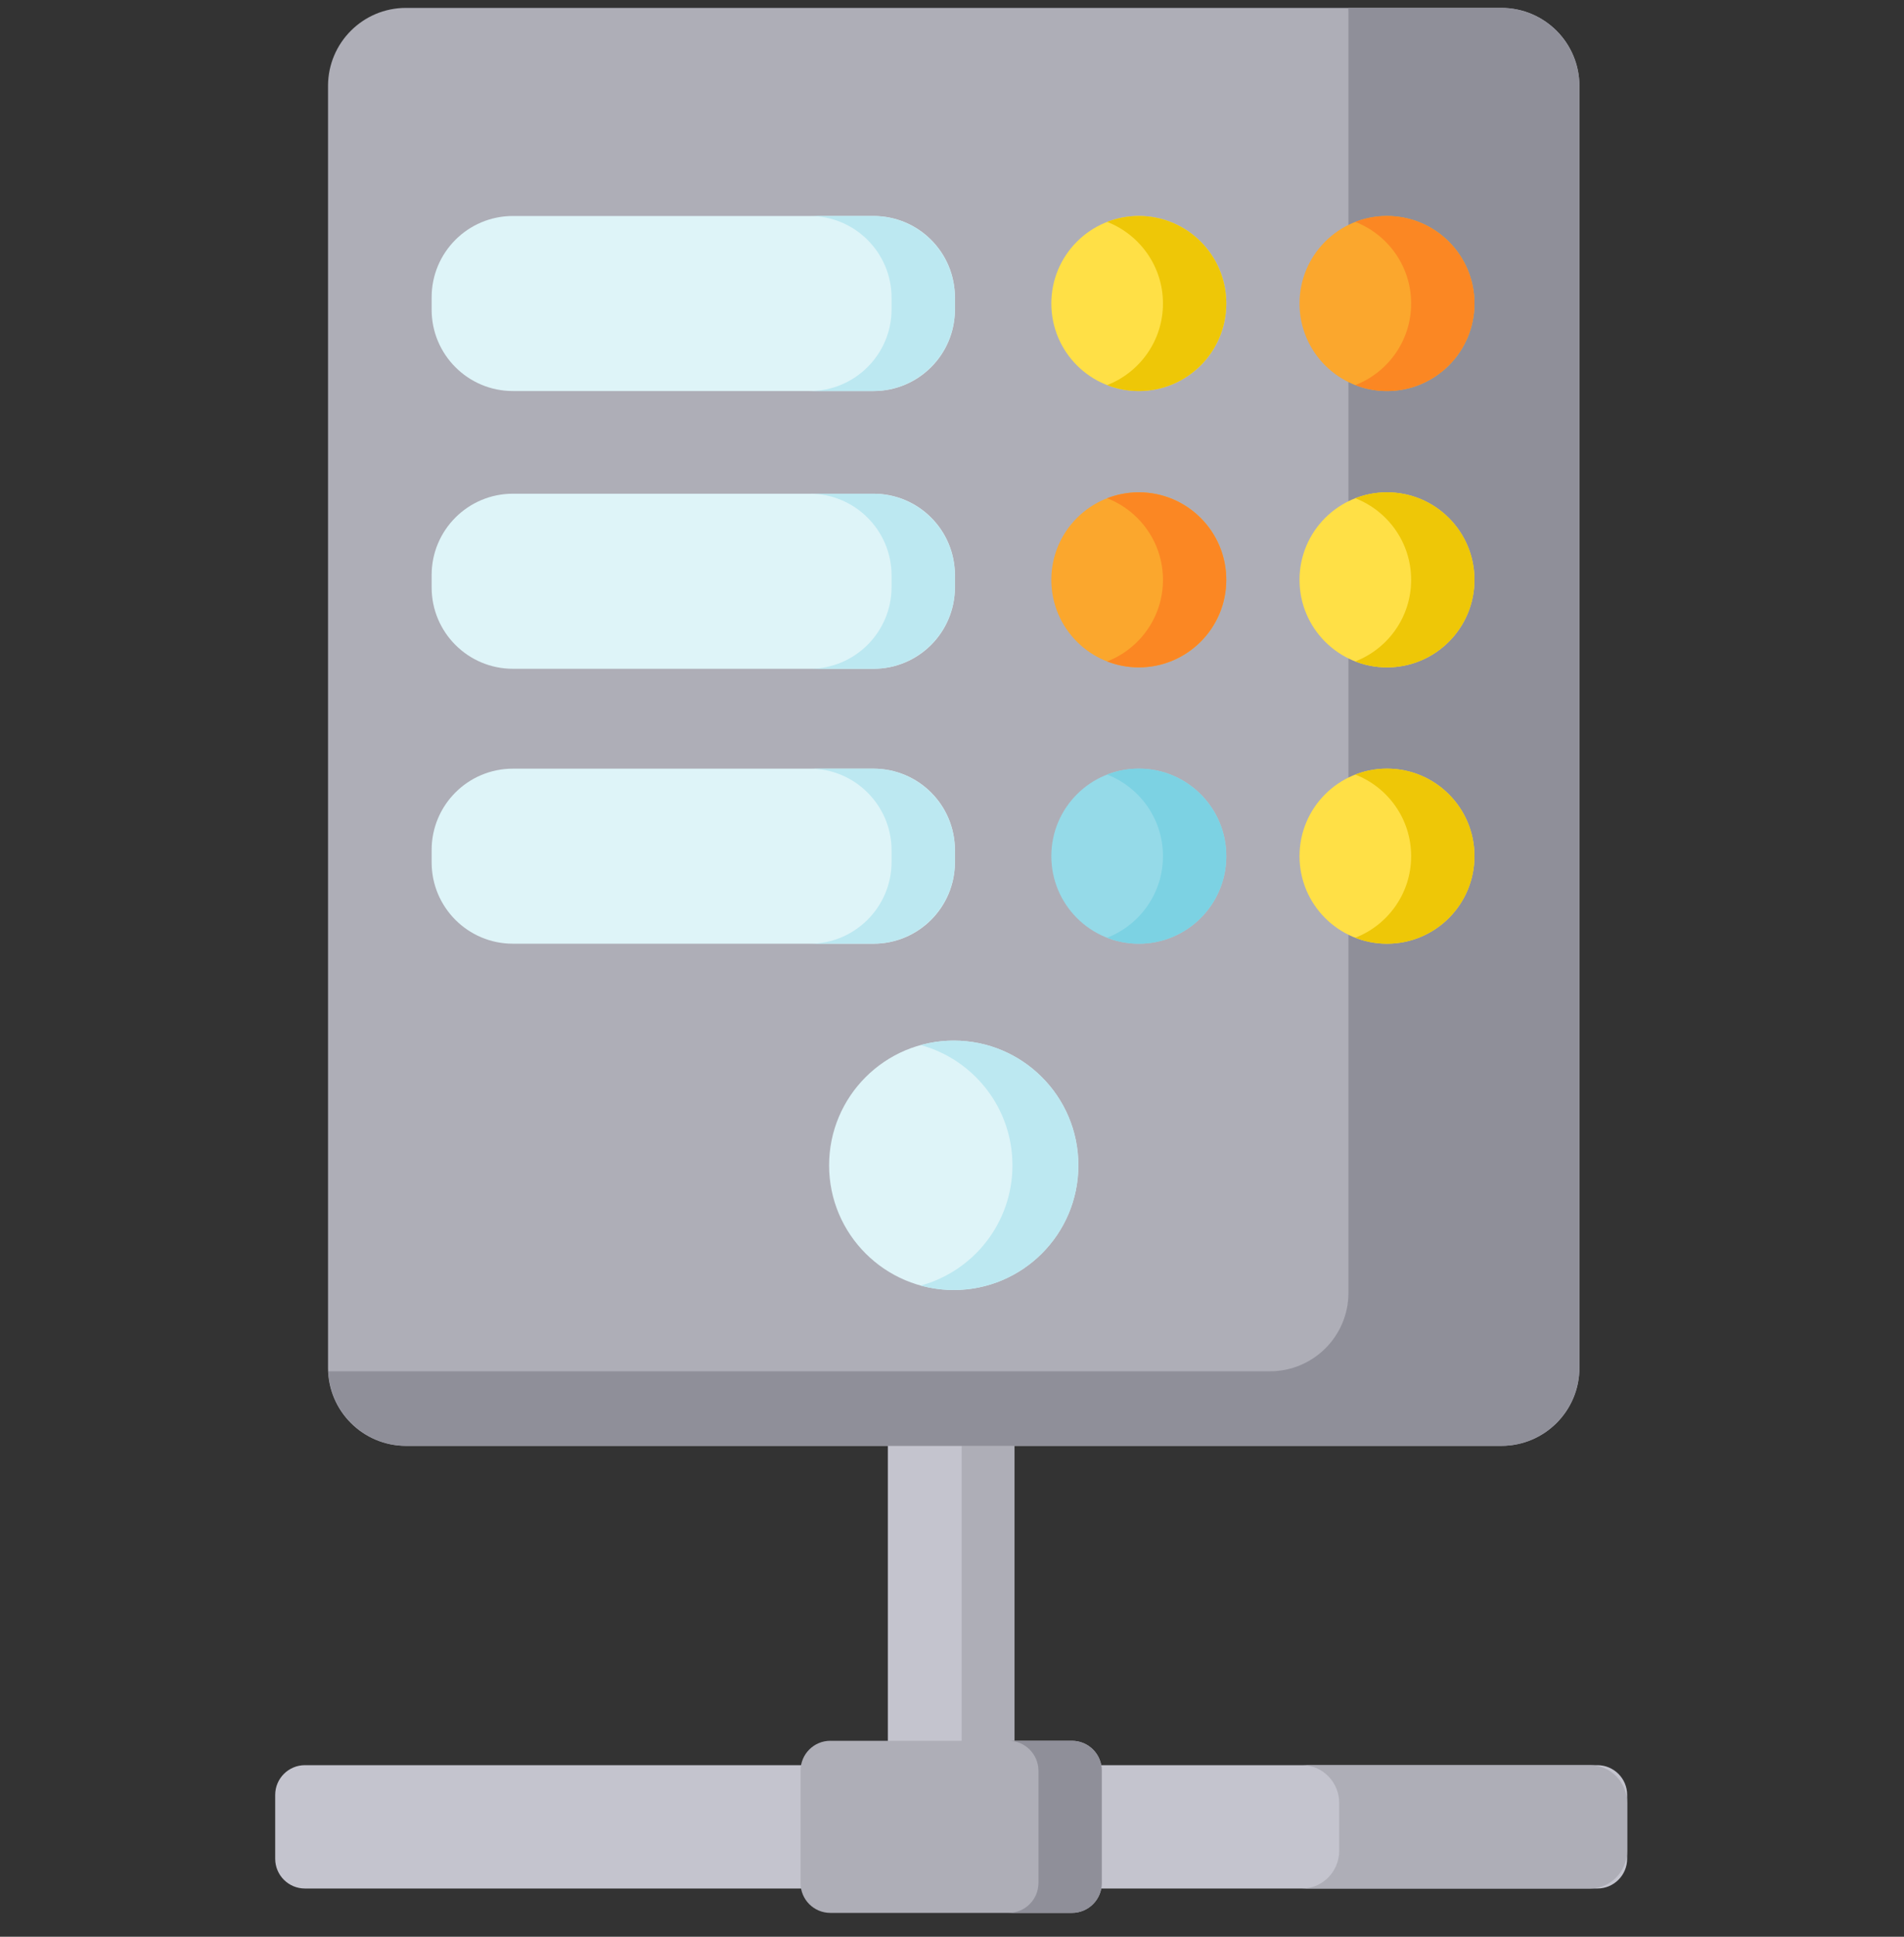 <?xml version="1.0" encoding="UTF-8"?> <svg xmlns="http://www.w3.org/2000/svg" width="60" height="61" viewBox="0 0 60 61" fill="none"><rect x="0" y="0" width="60" height="61" fill="#333333" stroke="none"/><g clip-path="url(#clip0)"><path d="M50.338 59.481H9.609C9.092 59.481 8.672 59.061 8.672 58.544V56.533C8.672 56.016 9.092 55.596 9.609 55.596H50.338C50.856 55.596 51.276 56.016 51.276 56.533V58.544C51.276 59.061 50.856 59.481 50.338 59.481Z" fill="#C4C4CE"></path><path d="M50.105 55.596H41.031C41.678 55.596 42.202 56.13 42.202 56.791V58.286C42.202 58.946 41.678 59.481 41.031 59.481H50.105C50.751 59.481 51.276 58.946 51.276 58.286V56.791C51.276 56.13 50.751 55.596 50.105 55.596Z" fill="#AEAEB7"></path><path d="M27.978 55.58V43.819C27.978 43.302 28.398 42.882 28.916 42.882H31.032C31.549 42.882 31.969 43.302 31.969 43.819V55.58C31.969 56.097 31.549 56.517 31.032 56.517H28.916C28.398 56.517 27.978 56.097 27.978 55.58Z" fill="#C4C4CE"></path><path d="M31.025 42.882H30.305V56.517H31.025C31.547 56.517 31.969 56.095 31.969 55.573V43.826C31.969 43.305 31.547 42.882 31.025 42.882Z" fill="#AEAEB7"></path><path d="M33.782 60.249H26.166C25.648 60.249 25.228 59.829 25.228 59.312V55.766C25.228 55.248 25.648 54.828 26.166 54.828H33.782C34.3 54.828 34.72 55.248 34.72 55.766V59.312C34.72 59.829 34.3 60.249 33.782 60.249Z" fill="#AEAEB7"></path><path d="M33.776 54.828H31.78C32.301 54.828 32.724 55.251 32.724 55.773V59.305C32.724 59.826 32.301 60.249 31.78 60.249H33.776C34.297 60.249 34.719 59.826 34.719 59.305V55.773C34.719 55.251 34.297 54.828 33.776 54.828Z" fill="#8F8F99"></path><path d="M47.316 45.539H12.793C11.437 45.539 10.337 44.439 10.337 43.083V2.705C10.338 1.349 11.437 0.249 12.793 0.249H47.316C48.673 0.249 49.772 1.349 49.772 2.705V43.083C49.772 44.439 48.673 45.539 47.316 45.539Z" fill="#AEAEB7"></path><path d="M47.299 0.249H42.487C42.489 0.291 42.493 0.332 42.493 0.374V40.717C42.493 42.083 41.386 43.19 40.02 43.19H10.344C10.409 44.498 11.487 45.539 12.811 45.539H47.299C48.665 45.539 49.772 44.431 49.772 43.065V2.722C49.772 1.356 48.665 0.249 47.299 0.249V0.249Z" fill="#8F8F99"></path><path d="M27.531 12.316H16.163C14.748 12.316 13.602 11.169 13.602 9.755V9.364C13.602 7.949 14.748 6.803 16.163 6.803H27.531C28.945 6.803 30.092 7.949 30.092 9.364V9.755C30.092 11.169 28.945 12.316 27.531 12.316Z" fill="#DEF4F8"></path><path d="M27.531 21.064H16.163C14.748 21.064 13.602 19.917 13.602 18.502V18.111C13.602 16.697 14.748 15.55 16.163 15.55H27.531C28.945 15.55 30.092 16.697 30.092 18.111V18.502C30.092 19.917 28.945 21.064 27.531 21.064Z" fill="#DEF4F8"></path><path d="M27.531 29.723H16.163C14.748 29.723 13.602 28.577 13.602 27.162V26.771C13.602 25.356 14.748 24.21 16.163 24.21H27.531C28.945 24.21 30.092 25.356 30.092 26.771V27.162C30.092 28.577 28.945 29.723 27.531 29.723Z" fill="#DEF4F8"></path><path d="M38.644 9.559C38.644 11.082 37.41 12.316 35.887 12.316C34.364 12.316 33.13 11.082 33.13 9.559C33.13 8.037 34.364 6.803 35.887 6.803C37.41 6.803 38.644 8.037 38.644 9.559Z" fill="#FFE046"></path><path d="M38.644 18.263C38.644 19.785 37.41 21.02 35.887 21.02C34.364 21.02 33.13 19.785 33.13 18.263C33.13 16.74 34.364 15.506 35.887 15.506C37.41 15.506 38.644 16.74 38.644 18.263Z" fill="#FBA72D"></path><path d="M38.644 26.966C38.644 28.488 37.41 29.723 35.887 29.723C34.364 29.723 33.13 28.488 33.13 26.966C33.13 25.443 34.364 24.209 35.887 24.209C37.41 24.209 38.644 25.443 38.644 26.966Z" fill="#95DAE8"></path><path d="M46.464 9.559C46.464 11.082 45.23 12.316 43.707 12.316C42.185 12.316 40.951 11.082 40.951 9.559C40.951 8.037 42.185 6.803 43.707 6.803C45.23 6.803 46.464 8.037 46.464 9.559Z" fill="#FBA72D"></path><path d="M46.464 18.263C46.464 19.785 45.23 21.02 43.707 21.02C42.185 21.02 40.951 19.785 40.951 18.263C40.951 16.74 42.185 15.506 43.707 15.506C45.23 15.506 46.464 16.74 46.464 18.263Z" fill="#FFE046"></path><path d="M46.464 26.966C46.464 28.488 45.23 29.723 43.707 29.723C42.185 29.723 40.951 28.488 40.951 26.966C40.951 25.443 42.185 24.209 43.707 24.209C45.23 24.209 46.464 25.443 46.464 26.966Z" fill="#FFE046"></path><path d="M27.512 6.803H25.517C26.941 6.803 28.096 7.957 28.096 9.382V9.737C28.096 11.161 26.941 12.316 25.517 12.316H27.512C28.937 12.316 30.092 11.161 30.092 9.737V9.382C30.092 7.957 28.937 6.803 27.512 6.803Z" fill="#BCE8F1"></path><path d="M27.512 15.55H25.517C26.941 15.55 28.096 16.705 28.096 18.129V18.484C28.096 19.909 26.941 21.064 25.517 21.064H27.512C28.937 21.064 30.092 19.909 30.092 18.484V18.129C30.092 16.705 28.937 15.55 27.512 15.55Z" fill="#BCE8F1"></path><path d="M27.512 24.209H25.517C26.941 24.209 28.096 25.364 28.096 26.788V27.143C28.096 28.568 26.941 29.723 25.517 29.723H27.512C28.937 29.723 30.092 28.568 30.092 27.143V26.788C30.092 25.364 28.937 24.209 27.512 24.209Z" fill="#BCE8F1"></path><path d="M35.887 6.803C35.535 6.803 35.198 6.869 34.889 6.989C35.918 7.39 36.648 8.389 36.648 9.559C36.648 10.73 35.918 11.729 34.889 12.129C35.198 12.249 35.535 12.316 35.887 12.316C37.409 12.316 38.643 11.082 38.643 9.559C38.644 8.037 37.409 6.803 35.887 6.803Z" fill="#EEC707"></path><path d="M35.887 15.506C35.535 15.506 35.198 15.573 34.889 15.693C35.918 16.093 36.648 17.093 36.648 18.263C36.648 19.433 35.918 20.433 34.889 20.832C35.198 20.953 35.535 21.02 35.887 21.02C37.409 21.02 38.643 19.785 38.643 18.263C38.644 16.74 37.409 15.506 35.887 15.506Z" fill="#FB8723"></path><path d="M35.887 24.209C35.535 24.209 35.198 24.276 34.889 24.396C35.918 24.796 36.648 25.795 36.648 26.966C36.648 28.136 35.918 29.135 34.889 29.535C35.198 29.656 35.535 29.723 35.887 29.723C37.409 29.723 38.643 28.489 38.643 26.966C38.644 25.443 37.409 24.209 35.887 24.209Z" fill="#7CD2E3"></path><path d="M43.707 6.803C43.355 6.803 43.019 6.869 42.709 6.989C43.739 7.39 44.469 8.389 44.469 9.559C44.469 10.73 43.739 11.729 42.709 12.129C43.019 12.249 43.355 12.316 43.707 12.316C45.23 12.316 46.464 11.082 46.464 9.559C46.465 8.037 45.23 6.803 43.707 6.803Z" fill="#FB8723"></path><path d="M43.707 15.506C43.355 15.506 43.019 15.573 42.709 15.693C43.739 16.093 44.469 17.093 44.469 18.263C44.469 19.433 43.739 20.433 42.709 20.832C43.019 20.953 43.355 21.02 43.707 21.02C45.23 21.02 46.464 19.785 46.464 18.263C46.465 16.74 45.23 15.506 43.707 15.506Z" fill="#EEC707"></path><path d="M43.707 24.209C43.355 24.209 43.019 24.276 42.709 24.396C43.739 24.796 44.469 25.795 44.469 26.966C44.469 28.136 43.739 29.135 42.709 29.535C43.019 29.656 43.355 29.723 43.707 29.723C45.23 29.723 46.464 28.489 46.464 26.966C46.465 25.443 45.23 24.209 43.707 24.209Z" fill="#EEC707"></path><path d="M33.982 36.703C33.982 38.872 32.224 40.63 30.055 40.63C27.886 40.63 26.127 38.872 26.127 36.703C26.127 34.534 27.886 32.775 30.055 32.775C32.224 32.775 33.982 34.534 33.982 36.703Z" fill="#DEF4F8"></path><path d="M30.055 32.775C29.695 32.775 29.347 32.825 29.016 32.916C30.681 33.371 31.905 34.894 31.905 36.703C31.905 38.512 30.681 40.035 29.016 40.49C29.347 40.581 29.695 40.63 30.055 40.63C32.224 40.63 33.982 38.872 33.982 36.703C33.982 34.534 32.224 32.775 30.055 32.775Z" fill="#BCE8F1"></path></g><defs><clipPath id="clip0"><rect width="60" height="60" fill="white" transform="translate(0 0.249)"></rect></clipPath></defs></svg> 